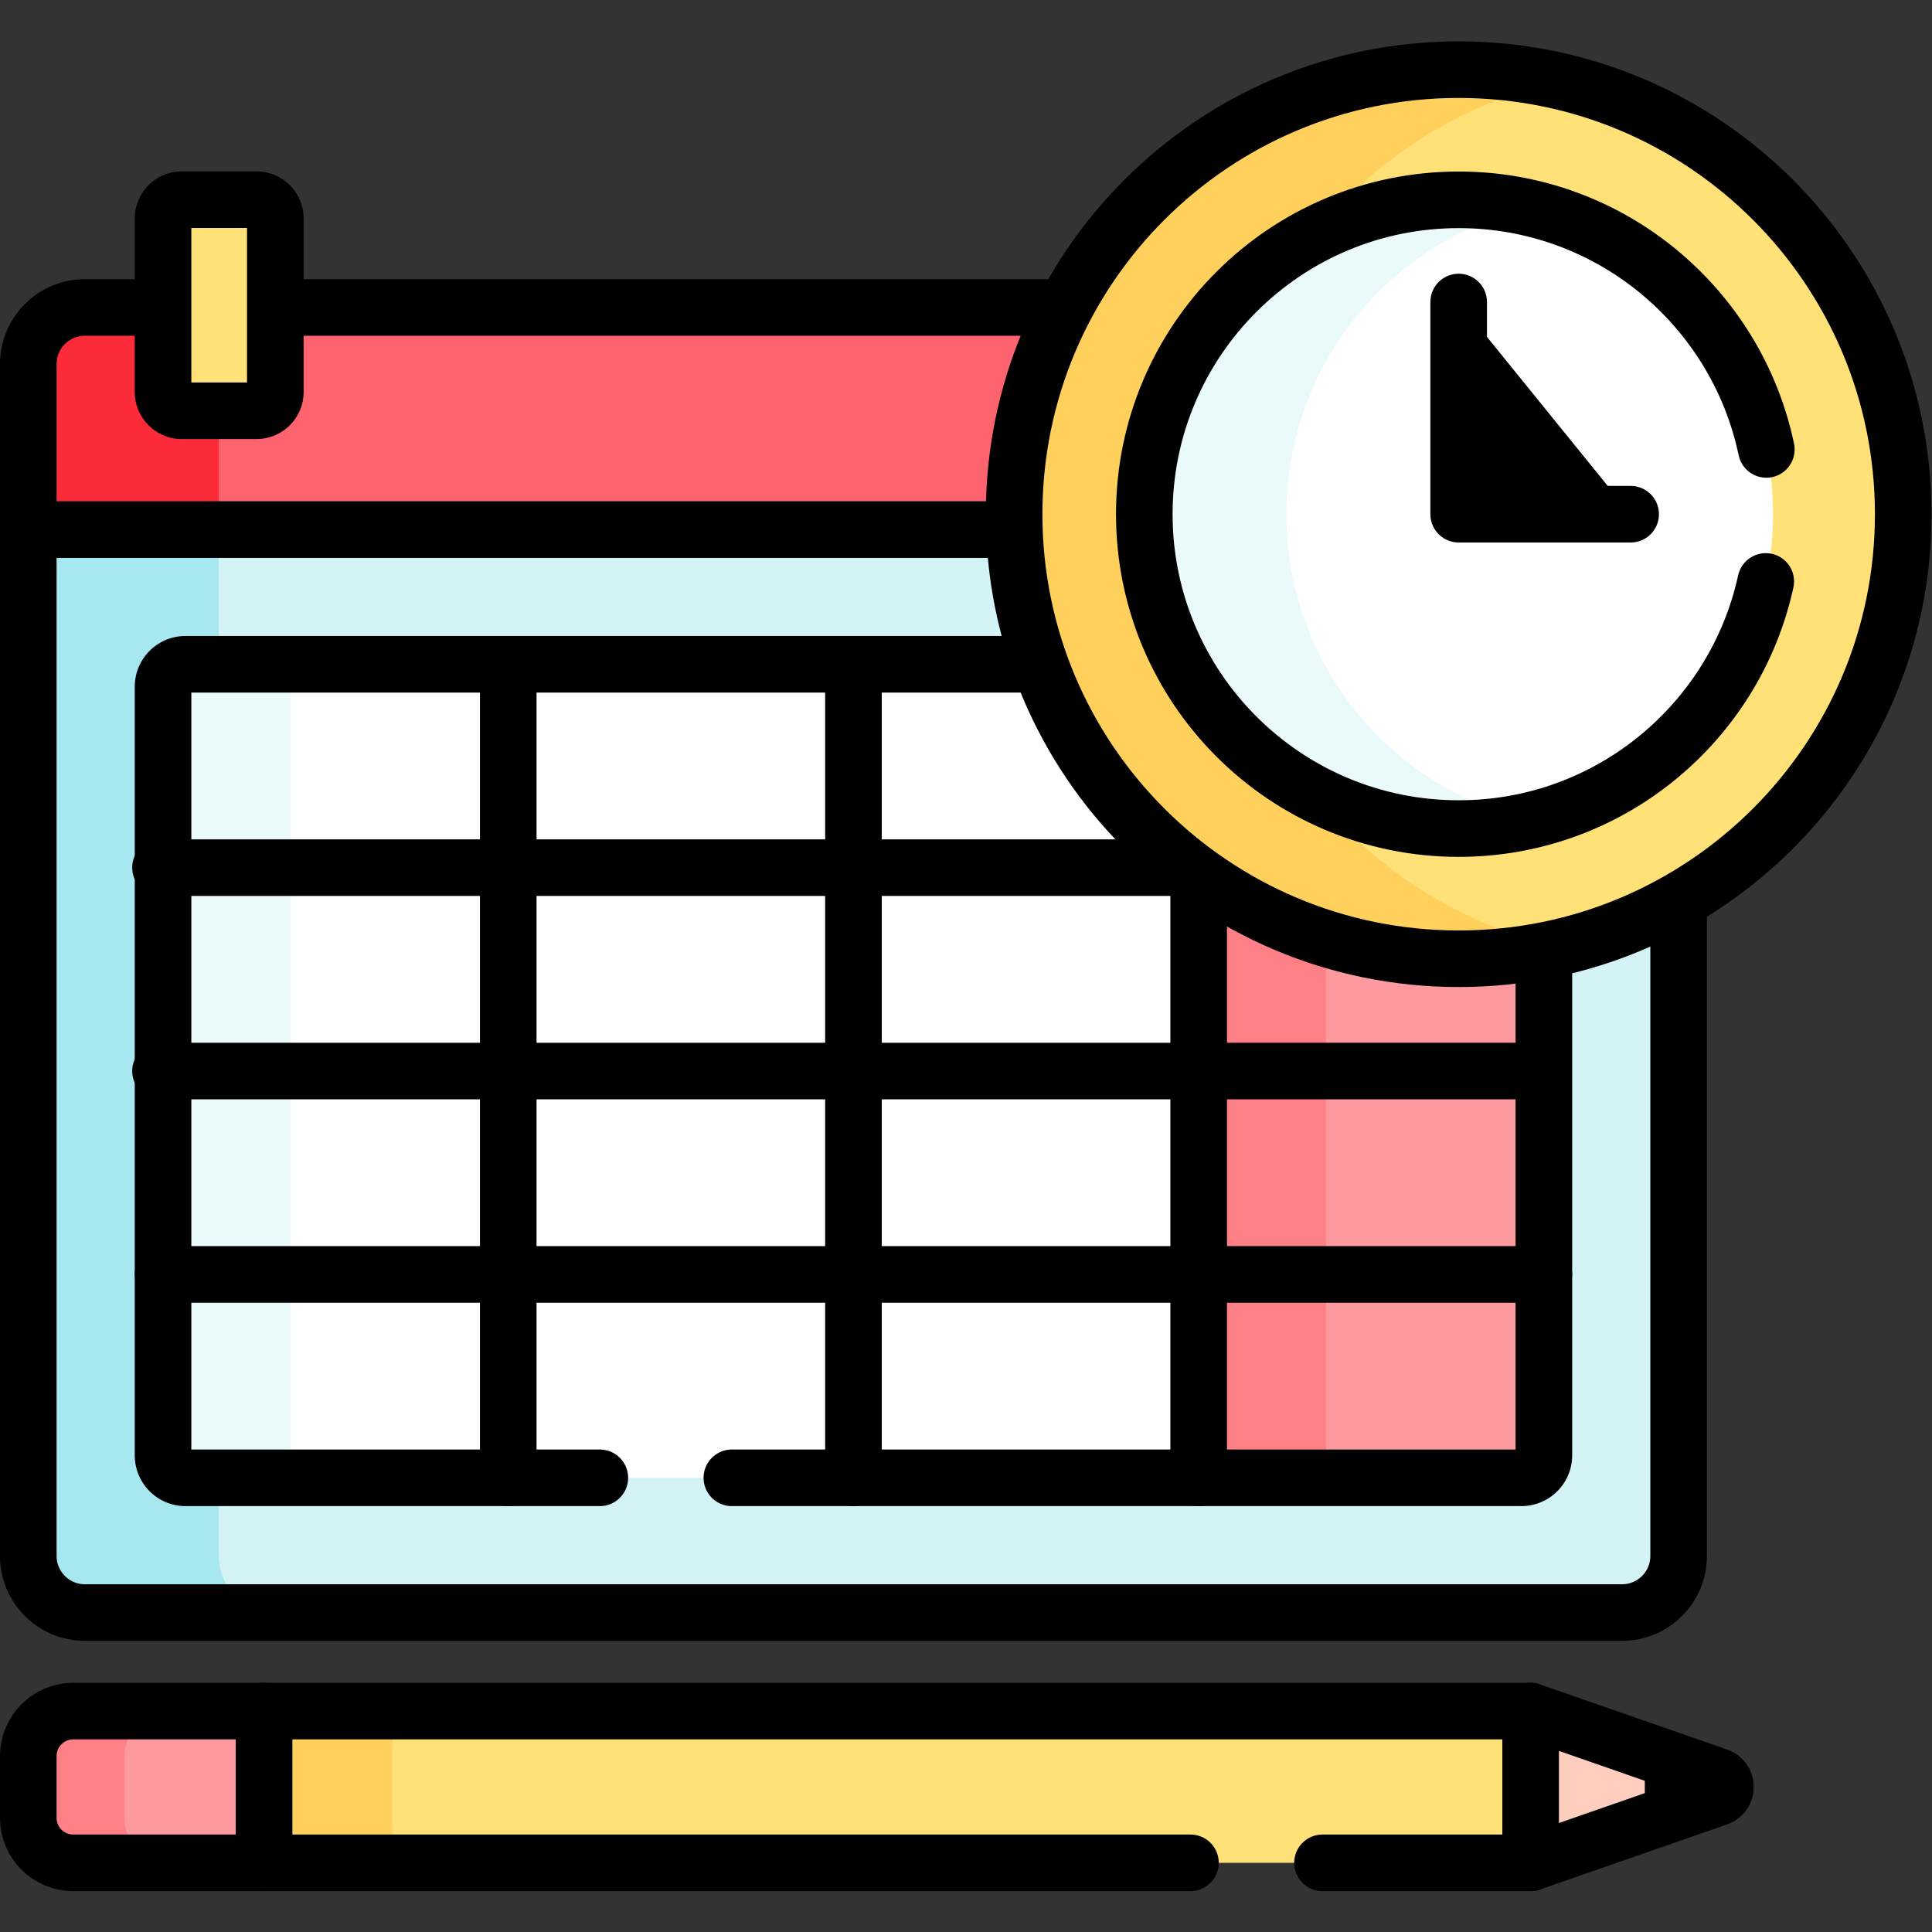 <svg xmlns="http://www.w3.org/2000/svg" version="1.1" xmlns:xlink="http://www.w3.org/1999/xlink" width="512" height="512" x="0" y="0" viewBox="0 0 682.667 682.667" style="enable-background:new 0 0 512 512" xml:space="preserve" class=""><rect x="0" y="0" width="682.667" height="682.667" fill="#333333" stroke="none"/><g><defs><clipPath id="a" clipPathUnits="userSpaceOnUse"><path d="M0 512h512V0H0Z" fill="#000000" opacity="1" data-original="#000000"></path></clipPath></defs><g clip-path="url(#a)" transform="matrix(1.333 0 0 -1.333 0 682.667)"><path d="M0 0h-407.465c-8.284 0-15 6.715-15 15v272.087H15V15C15 6.715 8.284 0 0 0" style="fill-opacity:1;fill-rule:nonzero;stroke:none" transform="translate(429.965 84.677)" fill="#d4f3f6" data-original="#d4f3f6"></path><path d="M0 0v272.087h-50.5V0c0-8.284 6.716-15 15-15H15C6.716-15 0-8.284 0 0" style="fill-opacity:1;fill-rule:nonzero;stroke:none" transform="translate(58 99.677)" fill="#a6e7f0" data-original="#a6e7f0"></path><path d="M0 0h-407.465c-8.284 0-15 6.715-15 15v272.087H15V15C15 6.715 8.284 0 0 0Z" style="stroke-width:15;stroke-linecap:round;stroke-linejoin:round;stroke-miterlimit:10;stroke-dasharray:none;stroke-opacity:1" transform="translate(429.965 84.677)" fill="none" stroke="#000000" stroke-width="15" stroke-linecap="round" stroke-linejoin="round" stroke-miterlimit="10" stroke-dasharray="none" stroke-opacity="" data-original="#000000"></path><path d="M0 0h-422.465c-8.284 0-15-6.716-15-15v-43.862H0Z" style="fill-opacity:1;fill-rule:nonzero;stroke:none" transform="translate(444.965 430.626)" fill="#fe646f" data-original="#fe646f"></path><path d="M0 0h-50.5c-8.284 0-15-6.716-15-15v-43.862H-15V-15C-15-6.716-8.284 0 0 0" style="fill-opacity:1;fill-rule:nonzero;stroke:none" transform="translate(73 430.626)" fill="#fb2b3a" data-original="#fb2b3a"></path><path d="M0 0h-422.465c-8.284 0-15-6.716-15-15v-43.862H0Z" style="stroke-width:15;stroke-linecap:round;stroke-linejoin:round;stroke-miterlimit:10;stroke-dasharray:none;stroke-opacity:1" transform="translate(444.965 430.626)" fill="none" stroke="#000000" stroke-width="15" stroke-linecap="round" stroke-linejoin="round" stroke-miterlimit="10" stroke-dasharray="none" stroke-opacity="" data-original="#000000"></path><path d="M0 0v203.75a5.95 5.95 0 0 0 5.95 5.95h354.127a5.95 5.95 0 0 0 5.95-5.95V0a5.95 5.95 0 0 0-5.95-5.95H5.95A5.95 5.95 0 0 0 0 0" style="fill-opacity:1;fill-rule:nonzero;stroke:none" transform="translate(43.219 126.346)" fill="#ffffff" data-original="#ffffff"></path><path d="M0 0v203.75a5.95 5.95 0 0 0 5.95 5.95h-33.781a5.95 5.95 0 0 1-5.95-5.95V0a5.95 5.95 0 0 1 5.95-5.95H5.95A5.95 5.95 0 0 0 0 0" style="fill-opacity:1;fill-rule:nonzero;stroke:none" transform="translate(77 126.346)" fill="#eaf9fa" data-original="#eaf9fa"></path><path d="M0 0h-85.554v-215.649H0a5.952 5.952 0 0 1 5.953 5.952V-5.953A5.953 5.953 0 0 1 0 0" style="fill-opacity:1;fill-rule:nonzero;stroke:none" transform="translate(403.293 336.045)" fill="#fd9aa0" data-original="#fd9aa0"></path><path d="M317.739 120.396h33.754v215.65h-33.754z" style="fill-opacity:1;fill-rule:nonzero;stroke:none" fill="#fd8087" data-original="#fd8087"></path><path d="M0 0h366.026" style="stroke-width:15;stroke-linecap:round;stroke-linejoin:round;stroke-miterlimit:10;stroke-dasharray:none;stroke-opacity:1" transform="translate(43.22 174.308)" fill="none" stroke="#000000" stroke-width="15" stroke-linecap="round" stroke-linejoin="round" stroke-miterlimit="10" stroke-dasharray="none" stroke-opacity="" data-original="#000000"></path><path d="M0 0v-215.649" style="stroke-width:15;stroke-linecap:round;stroke-linejoin:round;stroke-miterlimit:10;stroke-dasharray:none;stroke-opacity:1" transform="translate(226.232 336.045)" fill="none" stroke="#000000" stroke-width="15" stroke-linecap="round" stroke-linejoin="round" stroke-miterlimit="10" stroke-dasharray="none" stroke-opacity="" data-original="#000000"></path><path d="M0 0v-215.649" style="stroke-width:15;stroke-linecap:round;stroke-linejoin:round;stroke-miterlimit:10;stroke-dasharray:none;stroke-opacity:1" transform="translate(317.74 336.045)" fill="none" stroke="#000000" stroke-width="15" stroke-linecap="round" stroke-linejoin="round" stroke-miterlimit="10" stroke-dasharray="none" stroke-opacity="" data-original="#000000"></path><path d="M0 0v-215.649" style="stroke-width:15;stroke-linecap:round;stroke-linejoin:round;stroke-miterlimit:10;stroke-dasharray:none;stroke-opacity:1" transform="translate(134.726 336.045)" fill="none" stroke="#000000" stroke-width="15" stroke-linecap="round" stroke-linejoin="round" stroke-miterlimit="10" stroke-dasharray="none" stroke-opacity="" data-original="#000000"></path><path d="M0 0h366.026" style="stroke-width:15;stroke-linecap:round;stroke-linejoin:round;stroke-miterlimit:10;stroke-dasharray:none;stroke-opacity:1" transform="translate(42.544 228.22)" fill="none" stroke="#000000" stroke-width="15" stroke-linecap="round" stroke-linejoin="round" stroke-miterlimit="10" stroke-dasharray="none" stroke-opacity="" data-original="#000000"></path><path d="M0 0h366.026" style="stroke-width:15;stroke-linecap:round;stroke-linejoin:round;stroke-miterlimit:10;stroke-dasharray:none;stroke-opacity:1" transform="translate(42.544 282.133)" fill="none" stroke="#000000" stroke-width="15" stroke-linecap="round" stroke-linejoin="round" stroke-miterlimit="10" stroke-dasharray="none" stroke-opacity="" data-original="#000000"></path><path d="M0 0h209.293a5.953 5.953 0 0 1 5.953 5.953v203.744a5.953 5.953 0 0 1-5.953 5.953h-354.121a5.954 5.954 0 0 1-5.953-5.953V5.953A5.954 5.954 0 0 1-144.828 0H-35" style="stroke-width:15;stroke-linecap:round;stroke-linejoin:round;stroke-miterlimit:10;stroke-dasharray:none;stroke-opacity:1" transform="translate(194 120.395)" fill="none" stroke="#000000" stroke-width="15" stroke-linecap="round" stroke-linejoin="round" stroke-miterlimit="10" stroke-dasharray="none" stroke-opacity="" data-original="#000000"></path><path d="M0 0c0-65.081-52.759-117.84-117.84-117.84S-235.68-65.081-235.68 0s52.759 117.84 117.84 117.84S0 65.081 0 0" style="fill-opacity:1;fill-rule:nonzero;stroke:none" transform="translate(504.5 375.826)" fill="#ffe177" data-original="#ffe177"></path><path d="M0 0c0 55.937 38.975 102.771 91.25 114.827a118.185 118.185 0 0 1-26.59 3.013C-.421 117.84-53.18 65.081-53.18 0S-.421-117.84 64.66-117.84c9.145 0 18.045 1.042 26.59 3.013C38.975-102.771 0-55.937 0 0" style="fill-opacity:1;fill-rule:nonzero;stroke:none" transform="translate(322 375.826)" fill="#ffd15c" data-original="#ffd15c"></path><path d="M0 0c0-65.081-52.759-117.84-117.84-117.84S-235.68-65.081-235.68 0s52.759 117.84 117.84 117.84S0 65.081 0 0Z" style="stroke-width:15;stroke-linecap:round;stroke-linejoin:round;stroke-miterlimit:10;stroke-dasharray:none;stroke-opacity:1" transform="translate(504.5 375.826)" fill="none" stroke="#000000" stroke-width="15" stroke-linecap="round" stroke-linejoin="round" stroke-miterlimit="10" stroke-dasharray="none" stroke-opacity="" data-original="#000000"></path><path d="M0 0c0-46.024-37.31-83.333-83.334-83.333-46.023 0-83.334 37.309-83.334 83.333s37.311 83.333 83.334 83.333C-37.31 83.333 0 46.024 0 0" style="fill-opacity:1;fill-rule:nonzero;stroke:none" transform="translate(469.994 375.826)" fill="#ffffff" data-original="#ffffff"></path><path d="M0 0c0 39.555 27.568 72.649 64.533 81.178a83.535 83.535 0 0 1-18.873 2.155C-.363 83.333-37.674 46.024-37.674 0S-.363-83.333 45.66-83.333c6.492 0 12.808.75 18.873 2.155C27.568-72.649 0-39.555 0 0" style="fill-opacity:1;fill-rule:nonzero;stroke:none" transform="translate(341 375.826)" fill="#eaf9fa" data-original="#eaf9fa"></path><path d="M0 0c-7.917 37.783-41.417 66.159-81.553 66.159-46.023 0-83.334-37.309-83.334-83.333s37.311-83.334 83.334-83.334C-41.649-100.508-8.315-72.455-.15-35" style="stroke-width:15;stroke-linecap:round;stroke-linejoin:round;stroke-miterlimit:10;stroke-dasharray:none;stroke-opacity:1" transform="translate(468.213 393)" fill="none" stroke="#000000" stroke-width="15" stroke-linecap="round" stroke-linejoin="round" stroke-miterlimit="10" stroke-dasharray="none" stroke-opacity="" data-original="#000000"></path><path d="M0 0v-56.248h45.591" style="fill-opacity:1;fill-rule:nonzero;stroke:#000000;stroke-width:15;stroke-linecap:round;stroke-linejoin:round;stroke-miterlimit:10;stroke-dasharray:none;stroke-opacity:1" transform="translate(386.66 432.073)" data-original="#000000"></path><path d="M0 0c-6.575 0-11.906-5.331-11.906-11.906v-16.411c0-6.576 5.331-11.907 11.906-11.907h50.599V0Z" style="fill-opacity:1;fill-rule:nonzero;stroke:none" transform="translate(19.406 58.558)" fill="#fd9aa0" data-original="#fd9aa0"></path><path d="M0 0v16.411c0 6.576 5.33 11.906 11.906 11.906h-25.5c-6.576 0-11.906-5.33-11.906-11.906V0c0-6.576 5.33-11.906 11.906-11.906h25.5C5.33-11.906 0-6.576 0 0" style="fill-opacity:1;fill-rule:nonzero;stroke:none" transform="translate(33 30.24)" fill="#fd8087" data-original="#fd8087"></path><path d="M0 0c-6.575 0-11.906-5.331-11.906-11.906v-16.411c0-6.576 5.331-11.907 11.906-11.907h50.599V0Z" style="stroke-width:15;stroke-linecap:round;stroke-linejoin:round;stroke-miterlimit:10;stroke-dasharray:none;stroke-opacity:1" transform="translate(19.406 58.558)" fill="none" stroke="#000000" stroke-width="15" stroke-linecap="round" stroke-linejoin="round" stroke-miterlimit="10" stroke-dasharray="none" stroke-opacity="" data-original="#000000"></path><path d="M70.005 18.335h335.733v40.223H70.005Z" style="fill-opacity:1;fill-rule:nonzero;stroke:none" fill="#ffe177" data-original="#ffe177"></path><path d="M70.004 18.335H104v40.223H70.004Z" style="fill-opacity:1;fill-rule:nonzero;stroke:none" fill="#ffd15c" data-original="#ffd15c"></path><path d="M0 0h55.178v40.223h-335.735V0H-35" style="stroke-width:15;stroke-linecap:round;stroke-linejoin:round;stroke-miterlimit:10;stroke-dasharray:none;stroke-opacity:1" transform="translate(350.56 18.335)" fill="none" stroke="#000000" stroke-width="15" stroke-linecap="round" stroke-linejoin="round" stroke-miterlimit="10" stroke-dasharray="none" stroke-opacity="" data-original="#000000"></path><path d="m0 0-49.631 17.278v-40.223L0-5.667C2.685-4.732 2.685-.935 0 0" style="fill-opacity:1;fill-rule:nonzero;stroke:none" transform="translate(455.37 41.28)" fill="#ffcebf" data-original="#ffcebf"></path><path d="m0 0-19.369 6.743V-12.41L0-5.667C2.685-4.732 2.685-.935 0 0" style="fill-opacity:1;fill-rule:nonzero;stroke:none" transform="translate(455.37 41.28)" fill="#000000" data-original="#000000"></path><path d="m0 0-49.631 17.278v-40.223L0-5.667C2.685-4.732 2.685-.935 0 0Z" style="stroke-width:15;stroke-linecap:round;stroke-linejoin:round;stroke-miterlimit:10;stroke-dasharray:none;stroke-opacity:1" transform="translate(455.37 41.28)" fill="none" stroke="#000000" stroke-width="15" stroke-linecap="round" stroke-linejoin="round" stroke-miterlimit="10" stroke-dasharray="none" stroke-opacity="" data-original="#000000"></path><path d="M0 0h-19.766a5 5 0 0 0-5 5v45.959a5 5 0 0 0 5 5H0a5 5 0 0 0 5-5V5a5 5 0 0 0-5-5" style="fill-opacity:1;fill-rule:nonzero;stroke:none" transform="translate(67.984 403.242)" fill="#ffe177" data-original="#ffe177"></path><path d="M0 0h-19.766a5 5 0 0 0-5 5v45.959a5 5 0 0 0 5 5H0a5 5 0 0 0 5-5V5a5 5 0 0 0-5-5Z" style="stroke-width:15;stroke-linecap:round;stroke-linejoin:round;stroke-miterlimit:10;stroke-dasharray:none;stroke-opacity:1" transform="translate(67.984 403.242)" fill="none" stroke="#000000" stroke-width="15" stroke-linecap="round" stroke-linejoin="round" stroke-miterlimit="10" stroke-dasharray="none" stroke-opacity="" data-original="#000000"></path></g></g></svg>